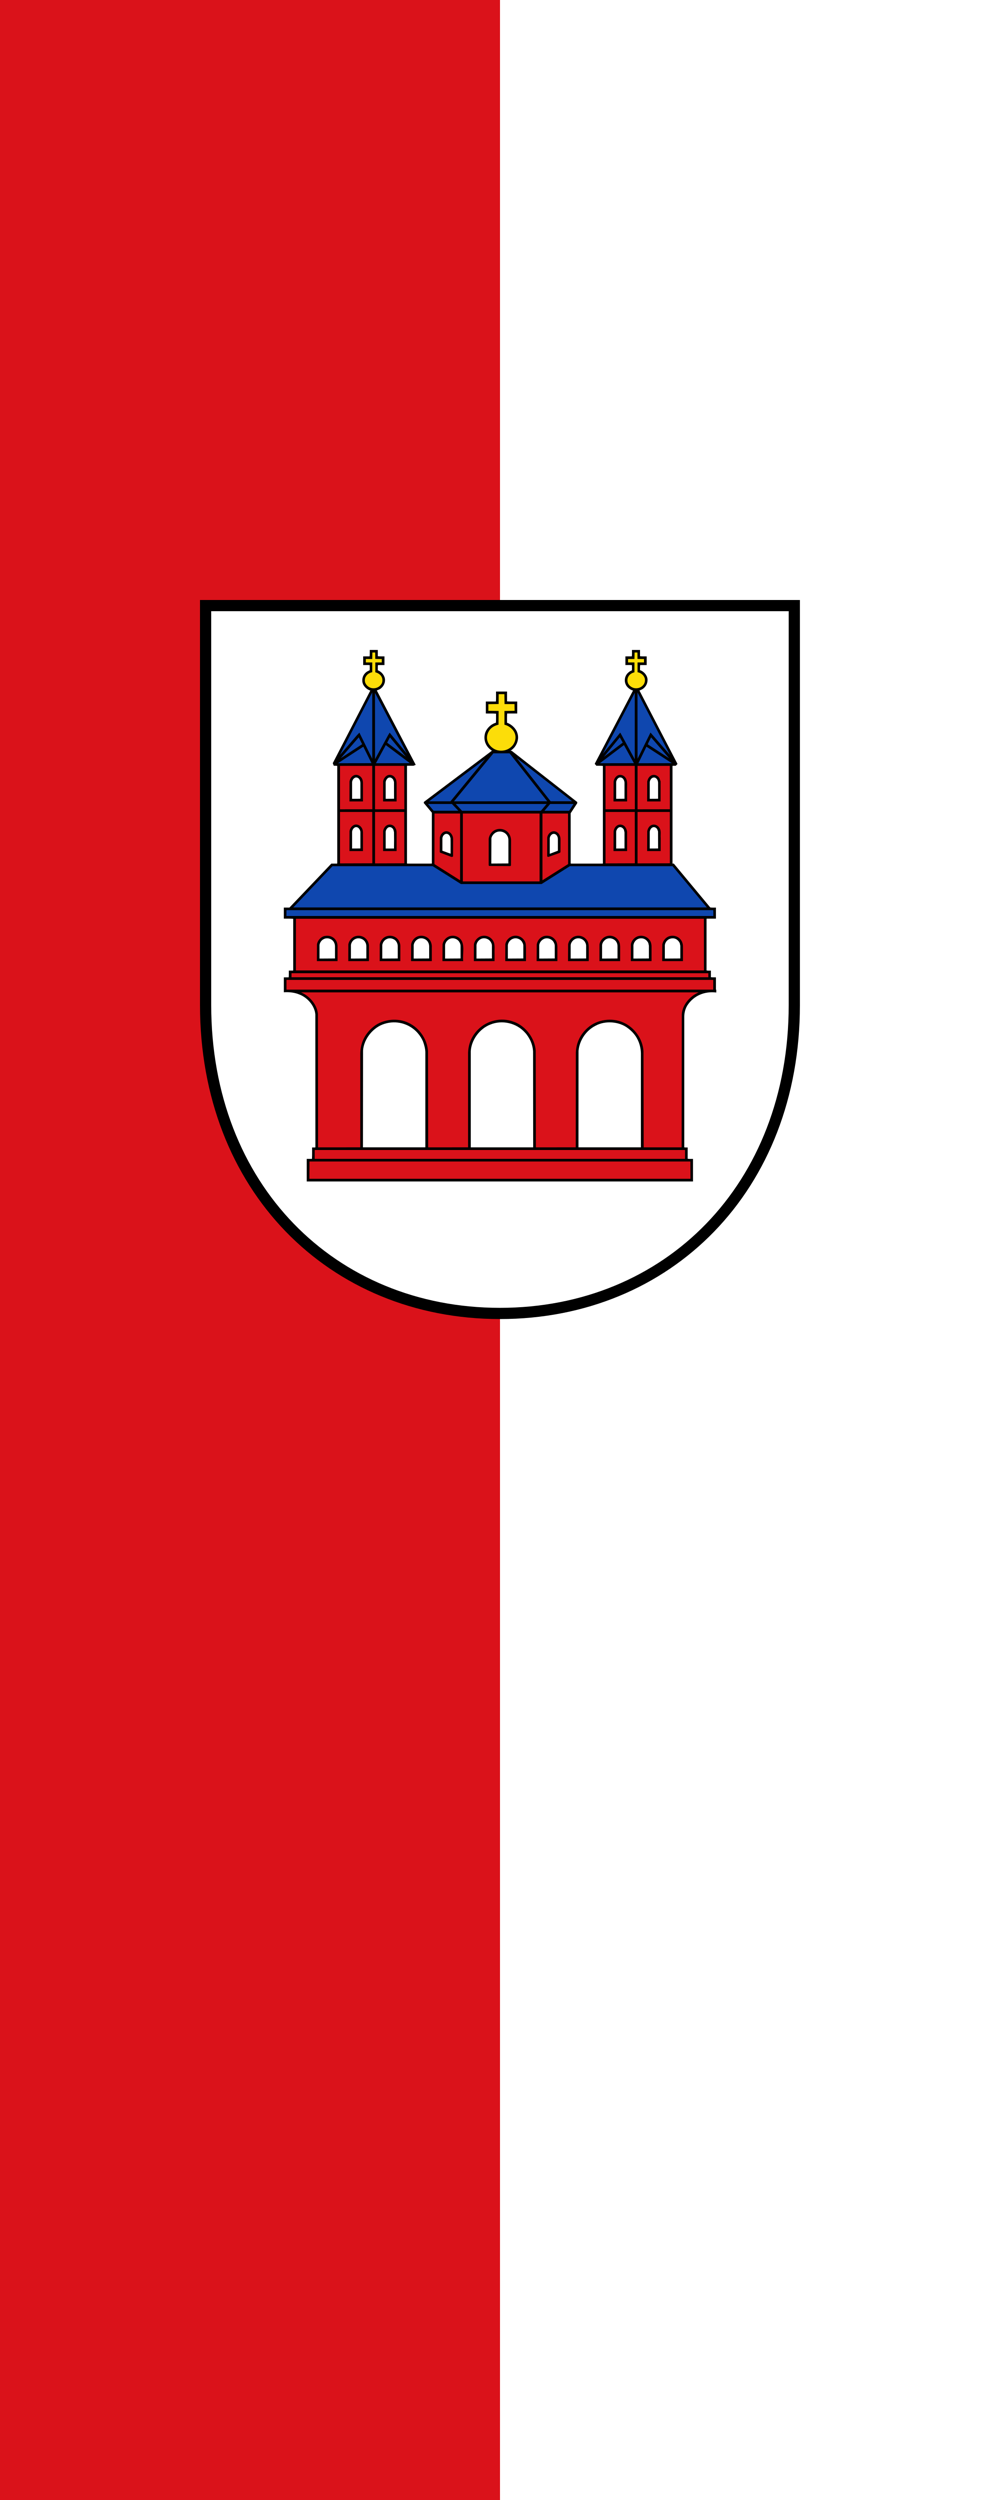 <?xml version="1.0" encoding="UTF-8" standalone="no"?>
<svg
   height="1500"
   width="600"
   version="1.1"
   id="svg9409"
   xmlns="http://www.w3.org/2000/svg"
   xmlns:svg="http://www.w3.org/2000/svg">
  <defs
     id="defs9413" />
  <g
     id="g10087"
     transform="translate(1157.669,332.063)">
    <path
       id="rect578"
       style="fill:#da121a;fill-opacity:1;stroke:none;stroke-width:1;stroke-linecap:square;stroke-miterlimit:3;stroke-dasharray:none;stop-color:#000000"
       d="m -1157.669,-332.063 h 600 V 1167.937 h -600 z" />
    <path
       id="rect578-6"
       style="fill:#ffffff;fill-opacity:1;stroke:none;stroke-width:1;stroke-linecap:square;stroke-miterlimit:3;stroke-dasharray:none;stop-color:#000000"
       d="m -857.669,-332.063 h 300 V 1167.937 h -300 z" />
  </g>
  <g
     stroke="#000000"
     id="g9407"
     transform="matrix(0.841,0,0,0.841,117.477,357.477)">
    <path
       d="M 7,7 H 427 V 292 C 427,422 337,512 217,512 97,512 7,422 7,292 Z"
       fill="#ffffff"
       stroke-width="8"
       id="path9391" />
    <g
       fill-rule="evenodd"
       stroke="none"
       transform="matrix(1.107,0,0,1.107,577.38,-22.518)"
       id="g9405">
      <path
         d="m -404.264,59.284 c 1.378,0.163 2.874,0.064 4.288,0.099 v 5.596 h -4.19 c -0.165,1.042 -0.066,2.253 -0.098,3.365 2.484,0.915 4.546,3.432 4.643,6.146 0.065,2.517 -1.241,4.711 -3.4,6.082 l -1.896,0.785 25.077,47.905 -1.437,0.625 h -4.088 l -0.099,0.327 v 62.617 l 0.297,0.1 h 15.627 l 0.097,-0.296 v -32.502 l -5.164,-6.181 c -0.163,-0.49 0.169,-1.014 0.653,-1.245 l 43.226,-32.533 c -3.429,-2.193 -5.322,-5.888 -4.705,-9.975 0.424,-3.632 3.761,-7.13 7.262,-8.044 0.193,-1.897 0.061,-3.891 0.096,-5.853 -2.125,-0.164 -4.381,-0.064 -6.574,-0.1 V 88.486 h 6.478 c 0.193,-2.09 0.061,-4.284 0.096,-6.441 h 7.096 v 6.342 c 2.123,0.165 4.38,0.07 6.572,0.099 v 7.716 h -6.475 c -0.197,1.93 -0.097,3.958 -0.097,5.953 2.944,1.013 5.885,3.76 6.704,6.802 1.043,3.268 0.027,6.638 -2,9.124 -0.749,0.816 -1.568,1.537 -2.416,2.094 0.133,0.096 0.524,0 0.751,0.096 l 42.055,32.866 c 0.195,0.228 0.26,0.686 0.097,0.979 l -4.187,6.378 v 32.337 l 0.292,0.1 h 20.376 l 0.096,-0.296 v -62.653 c -1.34,-0.164 -2.812,-0.066 -4.219,-0.095 l -1.045,-1.279 24.655,-47.148 0.067,-0.035 c -1.929,-0.525 -4.024,-2.096 -4.807,-4.056 -1.047,-2.323 -0.524,-5.295 1.277,-7.129 0.817,-0.818 1.732,-1.504 2.775,-1.832 0.069,-1.112 0.069,-2.289 0,-3.402 -1.375,-0.095 -2.775,-0.026 -4.184,-0.026 v -5.596 h 4.12 c 0.196,-1.305 0.096,-2.779 0.096,-4.151 h 5.2 v 4.052 c 1.377,0.163 2.879,0.064 4.285,0.099 v 5.596 h -4.185 c -0.16,1.042 -0.064,2.189 -0.1,3.267 2.453,0.815 4.645,3.301 4.841,5.884 0.167,2.684 -1.145,5.07 -3.4,6.441 -0.559,0.328 -1.211,0.492 -1.799,0.853 l 24.524,47.283 -1.111,1.18 h -2.029 l -0.092,0.327 v 62.617 c 0.225,0.192 0.553,0.068 0.845,0.1 l 23.477,28.252 c 1.147,0.195 2.453,0.096 3.665,0.096 v 7.129 h -5.955 l -0.097,0.295 v 33.091 c 0.883,0.201 1.864,0.097 2.811,0.097 v 4.253 c 1.049,0.163 2.193,0.064 3.241,0.099 v 7.88 l 0.228,0.129 v 1.767 c -7.585,-0.916 -14.583,1.997 -18.705,8.407 -1.407,2.387 -2.029,5.099 -1.929,8.14 v 83.225 c 0.655,0.161 1.471,0.063 2.192,0.095 v 7.26 c 1.077,0.196 2.289,0.099 3.435,0.099 v 14.549 h -248.946 v -14.549 h 3.371 c 0.161,-2.389 0.064,-4.907 0.098,-7.359 h 2.027 l 0.098,-0.301 -0.036,-85.472 c -0.487,-5.492 -5,-10.725 -10.069,-12.721 -3.073,-1.339 -6.572,-1.763 -10.236,-1.533 v -9.615 h 3.109 c 0.159,-1.409 0.064,-2.881 0.096,-4.352 h 2.742 l 0.104,-0.293 v -33.093 c -1.963,-0.159 -4.025,-0.06 -6.052,-0.096 v -7.129 h 3.598 l 27.01,-28.348 h 3.728 l 0.098,-0.296 v -62.653 c -0.686,-0.164 -1.473,-0.066 -2.223,-0.095 l -0.686,-1.672 24.198,-46.79 c -2.52,-0.785 -4.941,-3.206 -5.134,-5.949 -0.234,-2.555 0.852,-4.876 3.038,-6.314 l 1.699,-0.853 c 0.068,-1.077 0.068,-2.221 0,-3.303 -1.372,-0.095 -2.775,-0.026 -4.184,-0.026 v -5.596 h 4.122 c 0.197,-1.305 0.098,-2.779 0.129,-4.151 h 5.168 z"
         id="path9393" />
      <path
         d="m -416.133,108.53 -1.572,1.669 -11.022,12.786 20.869,-40.387 v 42.776 z m 187.595,-0.066 -8.337,16.911 -0.037,-42.776 20.932,40.318 z m -168.106,0.066 -0.983,1.635 -8.435,15.501 -0.035,-42.806 20.632,39.305 z m 148.716,0.099 -0.1,-0.099 -11.217,13.702 20.571,-39.371 v 42.806 z m -180.241,16.382 11.609,-13.439 2.187,4.415 z m 29.918,-10.005 1.802,-3.434 10.268,12.493 z m 139.695,9.126 10.237,-12.56 1.896,3.37 z m 28.252,-8.081 c 0.589,-1.504 1.437,-3.008 2.157,-4.479 l 11.611,13.439 z m -153.33,12.164 -21.845,0.034 6.346,-11.706 15.436,11.608 z m 122.493,0.034 15.501,-11.706 6.408,11.672 z m -168.796,0 16.32,-10.659 5.266,10.625 z m 193.616,0 5.167,-10.659 16.352,10.625 z m -58.759,24.526 -60.105,0.034 25.409,-30.932 h 10.432 z m 15.991,0 h -13.803 l -21.911,-27.928 35.676,27.861 z m -92.15,0.034 36.203,-27.306 -22.437,27.306 z m 18.868,6.049 h -15.925 l -3.628,-4.349 h 15.403 z m 53.204,0.031 h -50.814 l -4.092,-4.38 h 58.6 z m 18.245,0 h -15.956 l 3.696,-4.38 h 15.04 z m -69.782,47.221 h 51.996 l 18.244,-11.515 h 66.124 l 22.135,26.587 h -266.568 l 25.303,-26.587 h 64.557 z m 162.616,16.835 c 0.099,1.216 0.037,2.519 0.064,3.761 h -275.135 l 0.035,-3.761 z"
         fill="#0f47af"
         id="path9395" />
      <path
         d="m -322.582,90.121 h 6.409 l 0.069,4.346 -6.539,0.1 v 8.863 c 2.809,0.62 5.752,2.908 6.699,5.72 0.949,2.421 0.261,5.297 -1.176,7.297 -2.448,3.169 -6.377,4.345 -10.203,3.398 -2.647,-0.659 -5.364,-3.044 -6.179,-5.691 -0.98,-2.681 -0.133,-5.559 1.533,-7.62 1.54,-1.799 3.472,-2.609 5.496,-3.139 l 0.064,-8.828 -6.601,-0.1 v -4.281 l 6.601,-0.098 0.033,-6.345 h 3.693 z M -405.965,56.897 c 0.099,1.343 0.033,2.749 0.065,4.122 1.372,0.098 2.781,0.03 4.185,0.066 v 2.22 h -4.151 v 6.345 c 1.667,0.396 3.497,1.504 4.185,3.236 0.589,1.311 0.491,3.172 -0.298,4.35 -1.366,2.091 -3.691,3.008 -6.111,2.619 -1.638,-0.327 -3.141,-1.34 -3.989,-2.882 -0.785,-1.305 -0.721,-3.299 0.098,-4.575 0.884,-1.568 2.482,-2.484 4.124,-2.811 v -6.281 h -4.124 V 61.086 h 4.124 l 0.096,-4.189 z m 168.994,0 c 0.097,1.343 0.033,2.749 0.059,4.122 1.347,0.098 2.785,0.03 4.189,0.066 v 2.22 h -4.151 v 6.281 c 1.765,0.327 3.596,1.501 4.379,3.236 0.724,1.47 0.428,3.463 -0.485,4.742 -1.476,1.964 -3.797,2.712 -6.115,2.255 -1.605,-0.389 -3.305,-1.602 -3.959,-3.206 -0.749,-1.895 -0.227,-4.151 1.307,-5.526 0.851,-0.751 1.832,-1.175 2.88,-1.438 v -6.345 h -4.123 V 61.086 h 4.123 l 0.096,-4.189 z"
         fill="#fcdd09"
         id="path9397" />
      <path
         d="m -407.795,157.908 -20.831,0.033 v -27.991 h 20.768 z m 20.633,0 -18.899,0.033 v -27.991 h 18.835 z m 148.556,0 -18.903,0.033 v -27.991 h 18.836 z m 22.563,0 -20.831,0.033 v -27.991 h 20.795 z m -191.752,34.826 -20.831,0.064 v -33.158 h 20.768 z m 20.633,0 -18.899,0.064 v -33.158 h 18.835 z m 148.556,0 -18.903,0.064 v -33.158 h 18.836 z m 22.563,0 -20.831,0.064 v -33.158 h 20.795 z m -135.183,10.956 -16.444,-10.367 -0.1,-0.3 0.032,-32.368 h 16.512 z m 51.207,0.72 h -49.443 v -43.755 h 49.443 z m 18.409,-11.183 -16.507,10.425 -0.036,0.037 v -43.035 h 16.48 z m 87.54,68.567 h -263.005 l 0.034,-33.323 h 262.937 z m 2.812,4.384 h -268.63 v -2.585 h 268.63 z m 3.171,7.98 h -275.036 v -6.284 h 275.036 z m -9.349,1.761 c -5.56,2.259 -10.568,8.012 -10.92,14.129 l -0.105,85.769 h -24.457 l -0.129,-62.027 c -0.488,-7.817 -5.757,-15.336 -13.08,-18.481 -7.263,-3.269 -16.773,-1.924 -22.695,3.272 -4.971,4.285 -7.553,9.779 -7.816,16.089 l -0.06,61.12 -25.704,0.027 -0.1,-62.293 c -0.523,-8.043 -6.604,-16.155 -14.355,-18.737 -7.848,-2.908 -16.811,-0.816 -22.661,4.939 -4.216,4.185 -6.345,9.224 -6.569,15.041 v 61.024 l -25.737,0.027 -0.097,-61.896 c -0.46,-7.589 -5.267,-14.883 -12.361,-18.281 -6.967,-3.499 -16.807,-2.552 -22.827,2.451 -5.46,4.417 -8.335,10.331 -8.467,17.2 v 60.5 l -27.205,0.027 -0.098,-85.999 c -0.495,-5.985 -5.428,-11.705 -10.923,-13.9 z m -8.831,107.292 h -238.675 v -5.693 h 238.675 z m 3.499,12.849 h -245.612 l 0.072,-11.149 h 245.479 z"
         fill="#da121a"
         id="path9399" />
      <path
         d="m -414.568,170.007 c 1.05,1.7 0.619,4.055 0.724,6.149 v 8.695 h -8.698 l 0.029,-12.784 c 0.199,-1.601 1.243,-3.172 2.715,-3.959 1.965,-0.948 4.186,0.068 5.23,1.899 z m 21.227,-0.652 c 0.747,1.045 1.177,2.189 1.177,3.561 v 11.935 h -8.698 l 0.03,-12.881 c 0.297,-1.472 1.013,-2.977 2.484,-3.763 1.669,-0.879 3.859,-0.388 5.007,1.148 z m 148.683,0.263 c 0.684,1.015 1.08,2.16 1.047,3.5 v 11.733 h -8.764 l 0.065,-12.651 c 0.228,-1.568 0.944,-3.075 2.417,-3.923 1.768,-1.051 4.125,-0.397 5.235,1.34 z m 21.944,0.389 c 1.205,1.771 0.553,4.284 0.751,6.473 v 8.371 h -8.733 l 0.067,-12.784 c 0.295,-1.601 1.148,-3.305 2.779,-3.991 1.929,-0.784 4.121,0.1 5.137,1.931 z m -96.597,4.284 c 0.621,1.144 0.915,2.455 0.915,3.855 l -0.064,15.929 c -0.096,0.261 -0.325,0.492 -0.624,0.456 l -13.371,-0.064 -0.361,-0.392 v -17.168 c 0.328,-2.419 2.061,-4.904 4.415,-5.791 3.335,-1.339 7.324,-0.127 9.091,3.175 z m -37.473,-0.425 c 0.687,0.949 1.044,2.06 1.044,3.268 l -0.031,11.053 c -0.196,0.457 -0.689,0.527 -1.112,0.425 l -7.261,-2.748 -0.193,-0.357 0.031,-9.351 c 0.329,-1.541 1.279,-3.173 2.849,-3.797 1.729,-0.716 3.627,0 4.673,1.507 z m 69.225,0 c 0.72,1.049 1.08,2.22 1.045,3.565 l -0.032,8.173 -0.552,0.459 -7.295,2.581 c -0.297,-0.032 -0.687,-0.195 -0.72,-0.555 l 0.033,-11.933 c 0.229,-1.569 1.305,-3.173 2.841,-3.797 1.736,-0.716 3.601,0 4.679,1.507 z m -127.009,-35.903 c 1.05,1.734 0.619,4.053 0.724,6.176 v 8.736 h -8.698 l 0.029,-12.819 c 0.262,-1.669 1.31,-3.434 3.01,-4.089 1.897,-0.721 3.923,0.293 4.935,1.996 z m 21.62,-0.035 c 0.651,1.145 0.848,2.456 0.784,3.893 v 11.053 h -8.698 l 0.03,-12.952 c 0.26,-1.565 1.276,-3.134 2.747,-3.857 1.865,-0.854 4.089,0.034 5.137,1.862 z m 148.713,0.297 c 1.051,2.189 0.492,5.069 0.624,7.616 v 7.034 h -8.764 l 0.065,-12.72 c 0.228,-1.669 1.244,-3.533 2.979,-4.187 1.993,-0.684 4.151,0.362 5.096,2.258 z m 21.552,-0.165 0.656,1.896 v 12.919 h -8.669 l 0.067,-12.85 c 0.295,-1.638 1.28,-3.437 2.976,-4.057 1.928,-0.651 4.021,0.293 4.971,2.092 z m -208.527,104.476 c 0.621,0.949 0.914,2.095 0.982,3.333 v 9.912 h -13.307 l 0.064,-10.76 c 0.292,-2.421 2.421,-4.837 4.805,-5.393 2.915,-0.624 5.887,0.292 7.457,2.908 z m 20.204,0 c 0.626,1.048 1.048,2.223 1.016,3.564 v 9.681 h -13.309 l 0.035,-10.76 c 0.325,-2.323 2.289,-4.644 4.545,-5.297 2.974,-0.852 6.081,0.196 7.712,2.812 z m 20.248,0 c 0.684,1.211 1.111,2.547 1.009,4.12 v 9.125 h -13.308 l 0.035,-10.76 c 0.324,-2.323 2.257,-4.644 4.543,-5.297 2.977,-0.852 6.086,0.196 7.721,2.812 z m 20.24,0 c 0.784,1.308 1.144,2.811 1.049,4.513 v 8.732 h -13.379 l 0.065,-10.721 c 0.297,-2.328 2.225,-4.715 4.547,-5.336 2.94,-0.852 6.048,0.196 7.717,2.812 z m 19.784,-0.652 c 2.743,3.693 0.979,9.251 1.501,13.897 h -13.371 l 0.061,-10.721 c 0.296,-2.391 2.327,-4.715 4.677,-5.369 2.68,-0.749 5.361,0.065 7.131,2.193 z m 21.056,1.339 c 1.048,2.257 0.52,5.103 0.652,7.716 v 4.843 h -13.339 l 0.033,-10.721 c 0.299,-2.361 2.288,-4.619 4.544,-5.336 3.208,-0.948 6.673,0.423 8.109,3.499 z m 20.111,-0.299 c 0.783,1.315 0.719,2.979 0.783,4.647 v 8.211 h -13.341 l 0.033,-10.721 c 0.261,-2.361 2.257,-4.619 4.549,-5.336 3.136,-0.98 6.408,0.361 7.975,3.2 z m 20.268,0.107 c 0.661,1.337 0.823,2.872 0.759,4.54 v 8.211 h -13.377 l 0.069,-10.721 c 0.357,-2.003 1.595,-4.029 3.596,-4.944 1.731,-1.016 4.415,-0.849 6.179,0.068 1.112,0.587 2.223,1.7 2.775,2.847 z m 20.245,0 c 0.652,1.304 0.721,2.872 0.721,4.479 v 8.272 h -13.343 l 0.063,-10.66 c 0.229,-2.452 2.327,-4.776 4.679,-5.431 3.137,-0.883 6.344,0.493 7.88,3.34 z m 20.012,-0.361 c 0.723,1.109 0.916,2.452 0.951,3.861 v 9.251 h -13.341 l 0.027,-10.66 c 0.264,-2.452 2.361,-4.776 4.715,-5.431 3.009,-0.883 6.048,0.364 7.649,2.979 z m 20.407,0.255 c 0.621,1.149 0.817,2.487 0.783,3.931 v 8.927 h -13.343 l 0.036,-10.66 c 0.227,-2.423 2.351,-4.808 4.677,-5.431 3.103,-0.819 6.277,0.425 7.847,3.233 z m 20.171,-0.095 c 0.591,1.109 0.916,2.387 0.853,3.796 v 9.156 h -13.376 l 0.068,-10.66 c 0.327,-2.389 2.321,-4.84 4.675,-5.431 3.043,-0.819 6.212,0.327 7.78,3.139 z"
         fill="#161413"
         id="path9401"
         style="fill:#000000;fill-opacity:1" />
      <path
         d="m -374.996,307.965 c 0.684,1.999 1.273,4.088 1.367,6.38 v 61.445 h -40.215 l 0.065,-62.363 c 0.49,-7.552 6.603,-15.073 13.861,-17.232 7.553,-2.387 15.699,-0.197 21.061,5.625 1.667,1.895 3.009,3.921 3.861,6.144 z m 69.061,-0.915 c 0.945,2.156 1.603,4.481 1.731,6.999 l 0.067,61.672 -0.067,0.096 h -40.156 v -61.995 c 0.459,-7.328 5.72,-14.487 12.653,-17.169 7.589,-3.075 16.712,-1.013 22.237,5.132 1.539,1.604 2.583,3.401 3.535,5.265 z m 68.963,-0.947 c 1.405,2.717 2.159,5.72 2.256,9.027 v 60.66 h -40.223 l 0.032,-62.199 c 0.621,-6.669 4.808,-13.08 11.02,-16.184 6.185,-3.401 15.209,-2.716 20.733,1.567 2.552,1.865 4.875,4.448 6.181,7.129 z m -195.943,-63.074 c 0.661,0.88 0.988,1.895 1.051,3.04 v 8.011 l -9.973,0.064 v -8.665 c 0.164,-1.569 1.21,-3.137 2.682,-3.859 2.059,-1.076 4.806,-0.492 6.24,1.409 z m 20.214,0 c 0.656,0.88 1.014,1.895 1.048,3.04 v 8.011 l -9.943,0.064 v -8.665 c 0.165,-1.569 1.18,-3.137 2.682,-3.859 2.029,-1.076 4.776,-0.492 6.212,1.409 z m 20.239,0 c 0.655,0.88 1.014,1.895 1.048,3.04 v 8.011 l -9.976,0.064 v -8.665 c 0.2,-1.569 1.213,-3.137 2.719,-3.859 2.029,-1.076 4.773,-0.492 6.21,1.409 z m 20.245,0 c 0.652,0.88 0.979,1.895 1.047,3.04 v 8.011 l -9.977,0.064 v -8.665 c 0.197,-1.471 1.08,-2.847 2.359,-3.665 2.025,-1.373 5.067,-0.749 6.572,1.216 z m 20.269,0.097 c 0.627,0.881 1.049,1.859 1.013,3.039 v 7.915 l -9.971,0.064 v -8.629 c 0.133,-1.507 1.045,-2.847 2.355,-3.701 2.029,-1.403 5.167,-0.749 6.603,1.313 z m 20.241,0 c 0.624,0.881 1.051,1.859 0.98,3.039 v 7.915 l -9.94,0.064 v -8.629 c 0.133,-1.507 1.047,-2.847 2.325,-3.701 2.063,-1.403 5.2,-0.749 6.635,1.313 z m 20.176,-0.097 c 0.589,0.908 1.115,1.859 1.048,3.04 v 8.011 l -9.973,0.064 v -8.629 c 0.199,-1.737 1.408,-3.307 3.009,-4.028 2.06,-0.916 4.547,-0.26 5.916,1.543 z m 20.243,0 c 0.589,0.908 1.084,1.859 1.049,3.04 v 8.011 l -9.976,0.064 v -8.629 c 0.131,-1.672 1.372,-3.243 2.907,-3.993 2.064,-0.977 4.585,-0.26 6.02,1.508 z m 20.275,0.027 c 0.62,0.881 1.044,1.868 1.015,3.013 v 8.011 l -9.975,0.064 v -8.629 c 0.132,-1.672 1.375,-3.243 2.877,-3.993 2.095,-0.977 4.676,-0.327 6.083,1.535 z m 20.24,0 c 0.689,0.952 1.013,2.003 0.985,3.207 v 7.817 l -9.941,0.064 v -8.568 c 0.095,-1.532 1.015,-2.845 2.319,-3.763 2.029,-1.373 5.137,-0.749 6.637,1.243 z m 20.861,1.112 0.361,1.733 v 8.179 l -9.973,0.064 v -8.568 c 0.199,-1.504 0.981,-2.879 2.357,-3.763 1.5,-0.944 3.857,-1.012 5.331,0.069 0.884,0.556 1.533,1.436 1.924,2.285 z m 20.245,0 0.357,1.733 v 8.179 l -9.973,0.064 v -8.568 c 0.165,-1.532 1.045,-2.944 2.457,-3.791 1.469,-0.888 3.788,-0.984 5.225,0.097 0.855,0.556 1.505,1.436 1.933,2.285 z m -111.213,-69.253 c 0.623,0.945 0.817,2.088 0.783,3.329 v 14.587 l -11.016,0.068 0.061,-16.32 c 0.297,-1.572 1.604,-3.137 3.076,-3.825 2.452,-1.144 5.624,-0.292 7.096,2.161 z m -36.984,0.324 0.459,1.305 c 0.096,3.305 0,6.675 0.031,10.011 l -5.265,-1.896 v -8.015 c 0.099,-1.177 0.819,-2.32 1.931,-2.779 1.208,-0.424 2.289,0.36 2.845,1.373 z m 68.799,-0.589 c 0.624,0.721 0.853,1.604 0.853,2.583 v 7.393 l -5.232,1.992 v -9.973 c 0.093,-1.113 0.721,-2.125 1.696,-2.679 0.952,-0.461 2.029,-0.1 2.683,0.684 z m -127.465,-4.445 c 0.689,0.785 1.083,1.667 1.048,2.745 v 10.237 l -5.358,0.032 v -10.729 c 0.095,-1.173 0.749,-2.415 1.926,-2.943 0.85,-0.355 1.766,0 2.384,0.657 z m 22.339,1.015 0.355,1.436 c 0.068,3.501 0.068,7.063 0,10.564 h -5.359 v -10.824 c 0.132,-1.145 0.785,-2.32 1.896,-2.848 1.277,-0.459 2.65,0.427 3.108,1.672 z m 148.553,0 0.363,1.599 v 10.369 l -5.365,0.032 v -10.86 c 0.129,-1.14 0.819,-2.284 1.895,-2.812 1.277,-0.485 2.585,0.528 3.108,1.672 z m 21.517,-0.264 0.457,1.307 0.032,10.925 -5.365,0.032 v -10.729 c 0.103,-1.24 0.821,-2.516 2.027,-2.971 1.147,-0.327 2.328,0.356 2.849,1.436 z m -192.504,-32.896 c 0.818,0.784 1.081,1.797 1.143,2.909 v 10.169 l -5.358,0.034 v -10.659 c 0.095,-1.211 0.781,-2.486 1.992,-2.975 0.784,-0.297 1.633,0 2.223,0.522 z m 22.332,0.915 0.457,1.34 0.036,10.823 -5.396,0.034 v -10.758 c 0.132,-1.014 0.619,-1.928 1.404,-2.585 0.525,-0.392 1.31,-0.521 1.965,-0.292 0.587,0.264 1.243,0.82 1.534,1.437 z m 148.068,-0.719 c 0.62,0.848 1.015,1.799 0.949,2.913 v 9.969 l -5.365,0.034 v -10.857 c 0.196,-1.174 0.881,-2.486 2.093,-2.844 0.915,-0.23 1.699,0.129 2.323,0.785 z m 21.315,-0.293 c 0.856,0.717 1.181,1.665 1.279,2.714 v 10.461 l -5.365,0.034 v -10.724 c 0.103,-1.211 0.821,-2.421 2.001,-2.91 0.716,-0.229 1.533,-0.1 2.085,0.426 z"
         fill="#ffffff"
         id="path9403" />
    </g>
  </g>
</svg>
